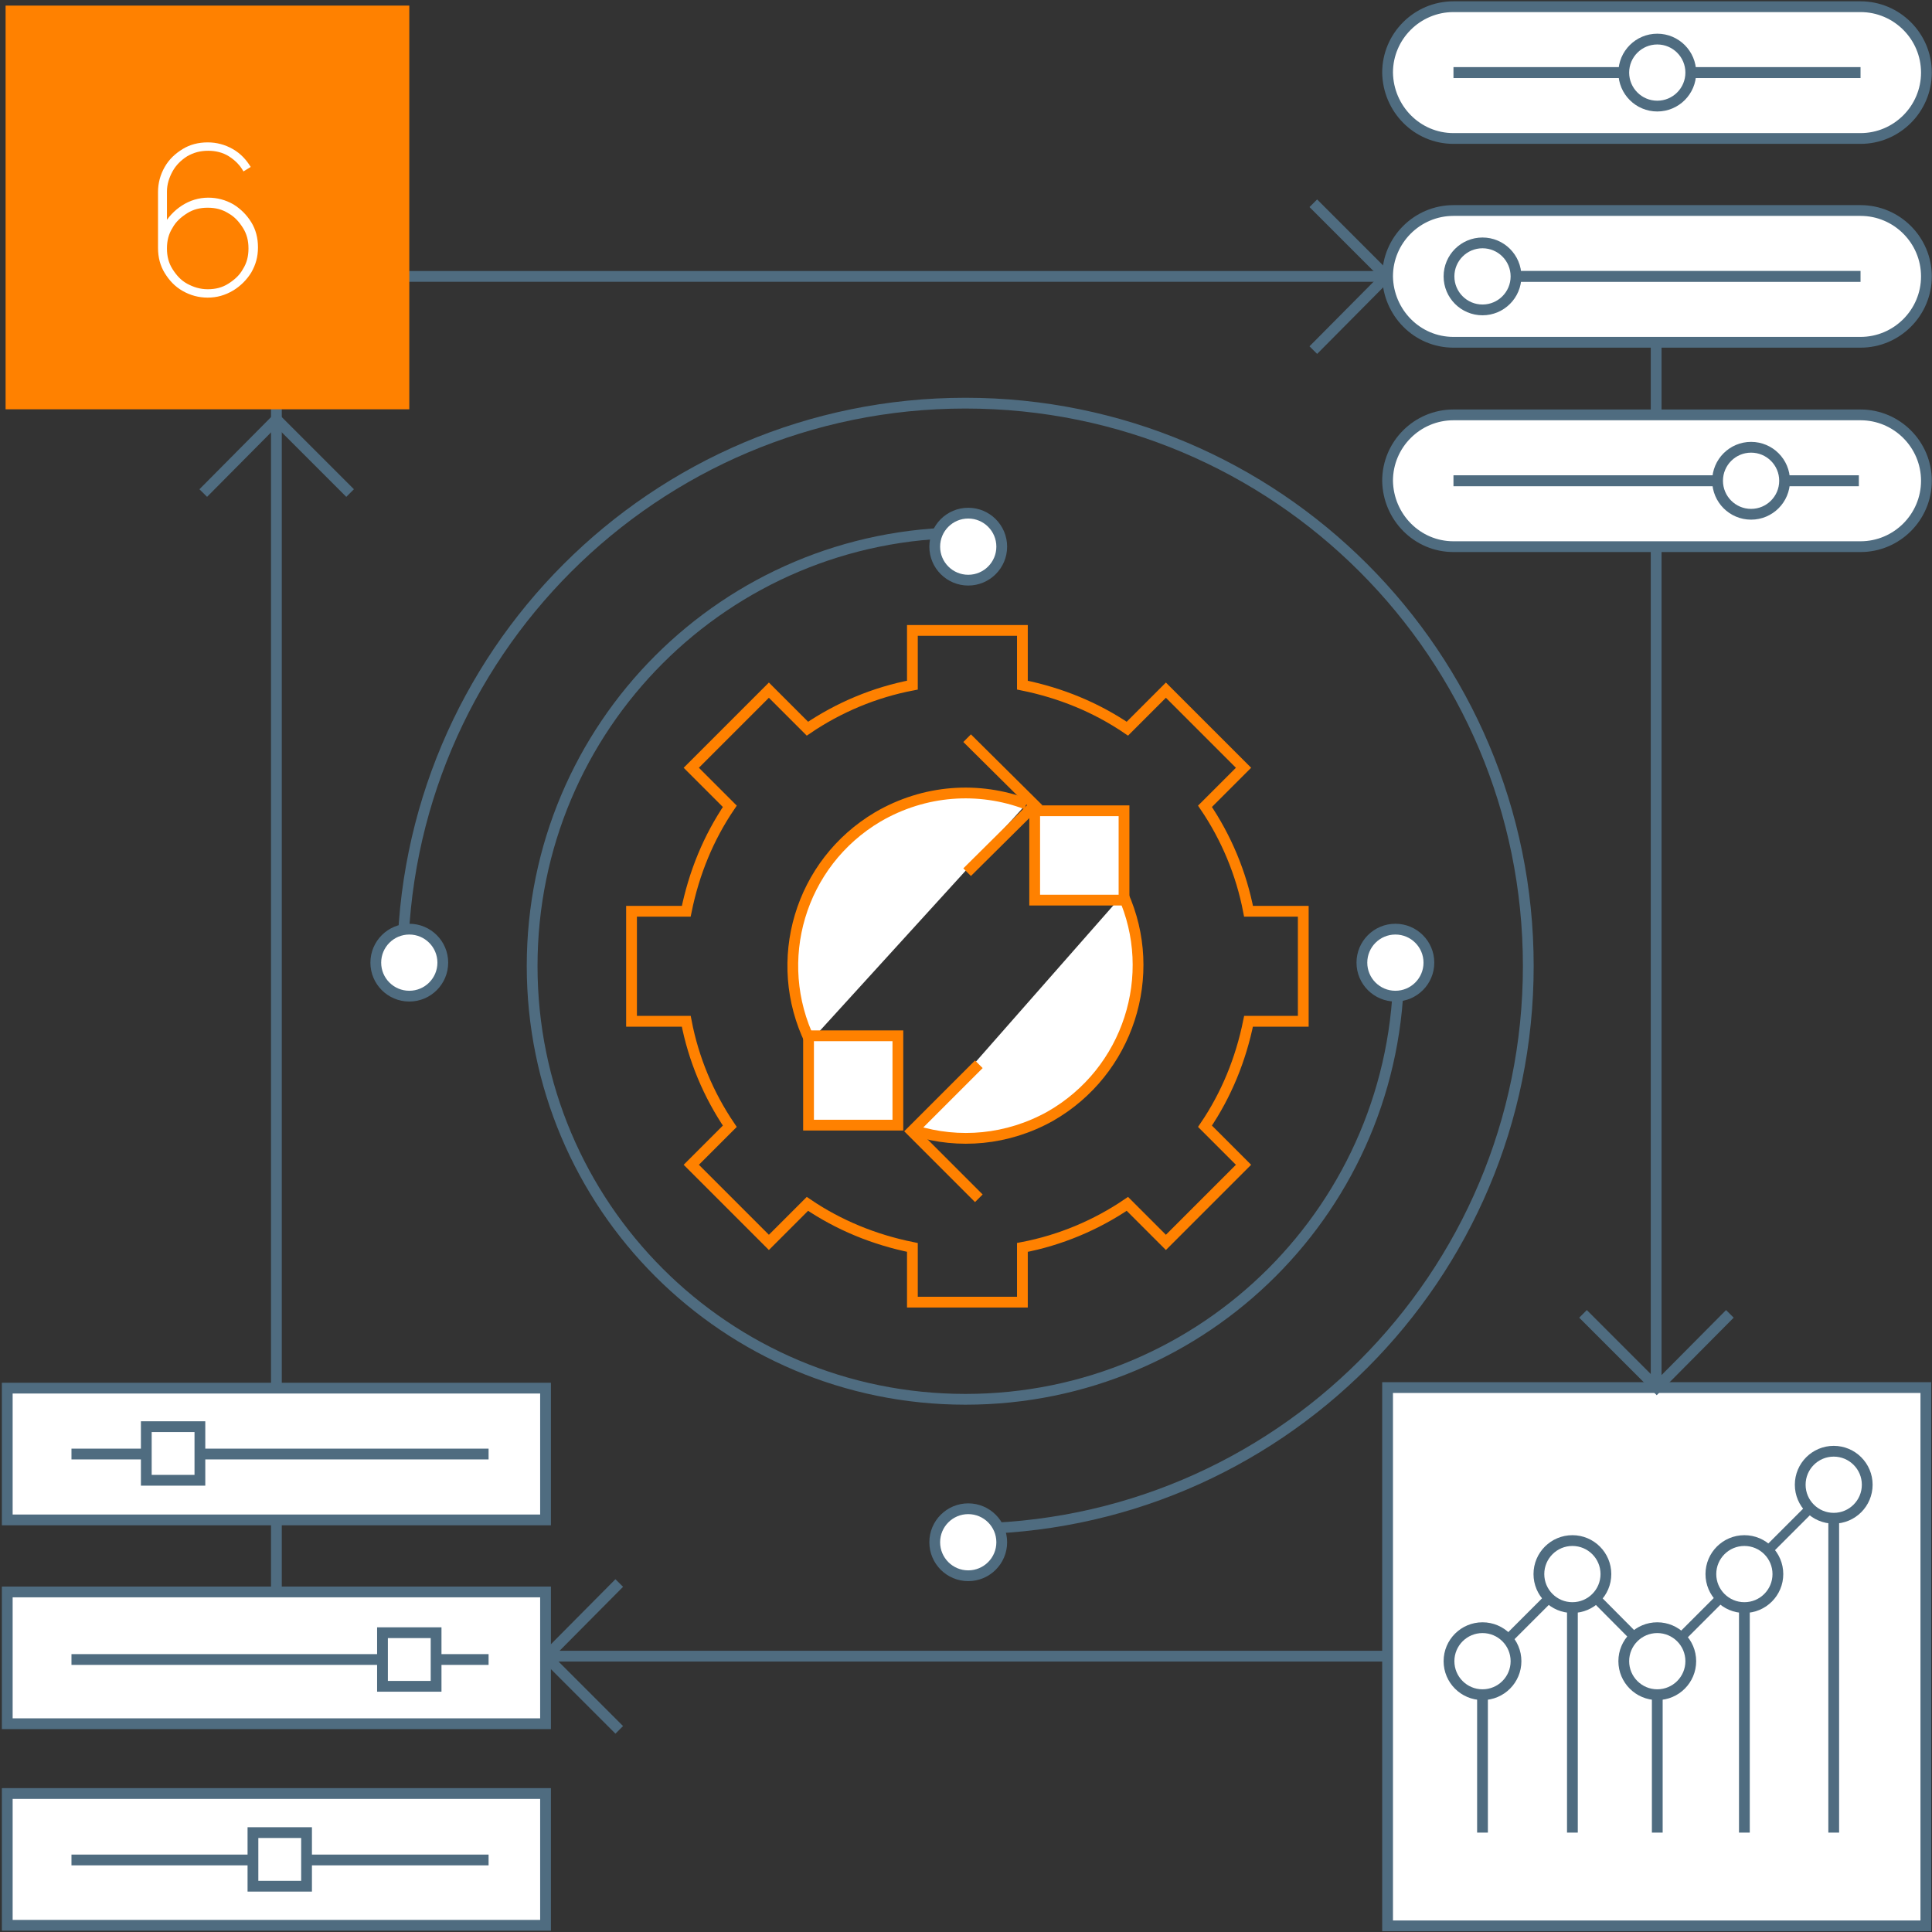 <?xml version="1.0" encoding="utf-8"?>
<!-- Generator: Adobe Illustrator 24.0.1, SVG Export Plug-In . SVG Version: 6.00 Build 0)  -->
<svg version="1.1" id="Layer_1" xmlns="http://www.w3.org/2000/svg" xmlns:xlink="http://www.w3.org/1999/xlink" x="0px" y="0px"
	 viewBox="0 0 346 346" style="enable-background:new 0 0 346 346;" xml:space="preserve">
<rect x="0" y="0" width="346" height="346" fill="#333333" stroke="none"/>
<style type="text/css">
	.st0{fill:none;}
	.st1{fill:none;stroke:#AFBCC5;stroke-width:2;stroke-miterlimit:10;}
	.st2{fill:#FF8100;}
	.st3{fill:#FFFFFF;}
	.st4{fill:#FFFFFF;stroke:#4F6C80;stroke-width:2;stroke-miterlimit:10;}
	.st5{fill:none;stroke:#4F6C80;stroke-width:2;stroke-miterlimit:10;}
	.st6{fill:none;stroke:#FF8100;stroke-width:2;stroke-miterlimit:10;}
	.st7{fill:#FFFFFF;stroke:#FF8100;stroke-width:2;stroke-miterlimit:10;}
	.st8{fill:none;stroke:#4F6C80;stroke-width:2;stroke-linecap:round;stroke-miterlimit:10;stroke-dasharray:0,7.229,0,0,0,0;}
	.st9{fill:#FFFFFF;stroke:#4F6C80;stroke-width:1.929;stroke-miterlimit:10;}
	.st10{fill:#FFFFFF;stroke:#FF8100;stroke-width:1.929;stroke-miterlimit:10;}
	.st11{fill:none;stroke:#4F6C80;stroke-width:1.929;stroke-miterlimit:10;}
	.st12{fill:none;stroke:#FF8100;stroke-width:1.929;stroke-miterlimit:10;}
	.st13{fill:#FFFFFF;stroke:#4F6C80;stroke-width:1.931;stroke-miterlimit:10;}
	.st14{fill:none;stroke:#4F6C80;stroke-width:1.931;stroke-miterlimit:10;}
	.st15{fill:none;stroke:#4F6C80;stroke-width:2.3;stroke-miterlimit:10;}
	.st16{fill:none;stroke:#4F6C80;stroke-width:1.905;stroke-miterlimit:10;}
	.st17{fill:none;stroke:#4F6C80;stroke-width:2.229;stroke-miterlimit:10;}
	.st18{fill:#FFFFFF;stroke:#FF8100;stroke-width:1.931;stroke-miterlimit:10;}
	.st19{fill:none;stroke:#4F6C80;stroke-width:1.929;stroke-miterlimit:10;}
	.st20{fill:#FFFFFF;stroke:#FF8100;stroke-width:1.929;stroke-miterlimit:10;}
	.st21{fill:none;stroke:#FF8100;stroke-width:1.929;stroke-miterlimit:10;}
	.st22{fill:#FFFFFF;stroke:#4F6C80;stroke-width:1.929;stroke-miterlimit:10;}
	.st23{fill:#FFFFFF;stroke:#4F6C80;stroke-width:1.962;stroke-miterlimit:10;}
	.st24{fill:none;stroke:#4F6C80;stroke-width:1.686;stroke-miterlimit:10;}
	.st25{fill:#FFFFFF;stroke:#4F6C80;stroke-width:1.925;stroke-miterlimit:10;}
	.st26{fill:none;stroke:#4F6C80;stroke-width:1.925;stroke-miterlimit:10;}
	.st27{fill:#FFFFFF;stroke:#FF8100;stroke-width:2.262;stroke-miterlimit:10;}
	.st28{fill:none;stroke:#FF8100;stroke-width:2.262;stroke-miterlimit:10;}
</style>
<g>
	<g>
		<rect x="49.5" y="49.5" class="st19" width="247.1" height="247.1"/>
		<rect x="1.3" y="1.2" class="st0" width="343.6" height="343.6"/>
		<g>
			<rect x="112.8" y="112.9" class="st0" width="120.1" height="120.1"/>
			<path class="st19" d="M72.1,173L72.1,173c0-55.7,45.1-100.8,100.8-100.8h0c55.7,0,100.8,45.1,100.8,100.8v0
				c0,55.7-45.1,100.8-100.8,100.8"/>
			<path class="st19" d="M250.5,173c0,42.9-34.7,77.6-77.6,77.6h0c-42.9,0-77.6-34.7-77.6-77.6v0c0-42.9,34.7-77.6,77.6-77.6h0"/>
			<path class="st0" d="M172.9,296.7L172.9,296.7c-68.3,0-123.7-55.4-123.7-123.7v0c0-68.3,55.4-123.7,123.7-123.7h0
				c68.3,0,123.7,55.4,123.7,123.7v0C296.6,241.3,241.2,296.7,172.9,296.7z"/>
			<path class="st20" d="M145.1,186.5c-7-14.4-1.9-31.9,12.1-40.2c8.4-4.9,18.1-5.5,26.6-2.3 M201.1,160.2c6.5,14.4,1,31.7-13,39.7
				c-7.7,4.3-16.4,5-24.2,2.6"/>
			<rect x="185.3" y="145.2" class="st20" width="16" height="16"/>
			<rect x="144.8" y="185.5" class="st20" width="16" height="16"/>
			<g>
				<path class="st21" d="M233.4,163.2h-9.8c-1.3-6.8-4-13.2-7.8-18.8l6.9-6.9l-13.9-13.9l-6.9,6.9c-5.6-3.8-11.9-6.4-18.8-7.8v-9.8
					h-19.7v9.8c-6.8,1.3-13.2,4-18.8,7.8l-6.9-6.9l-13.9,13.9l6.9,6.9c-3.8,5.6-6.4,11.9-7.8,18.8h-9.8v19.7h9.8
					c1.3,6.8,4,13.2,7.8,18.8l-6.9,6.9l13.9,13.9l6.9-6.9c5.6,3.8,11.9,6.4,18.8,7.8v9.8h19.7v-9.8c6.8-1.3,13.2-4,18.8-7.8l6.9,6.9
					l13.9-13.9l-6.9-6.9c3.8-5.6,6.4-11.9,7.8-18.8h9.8V163.2z"/>
			</g>
			<polyline class="st21" points="173.2,156.2 185.3,144.2 173.2,132.2 			"/>
			<polyline class="st21" points="175.3,214.6 163.3,202.6 175.3,190.6 			"/>
		</g>
		<rect x="1" y="1" class="st2" width="72.3" height="72.3"/>
		<g>
			<path class="st3" d="M37.2,53.3c-1.6,0-3.1-0.4-4.5-1.2s-2.4-1.9-3.2-3.2c-0.8-1.3-1.2-2.8-1.2-4.5v-10c0-1.6,0.4-3.1,1.2-4.5
				s1.9-2.4,3.2-3.2c1.3-0.8,2.8-1.2,4.5-1.2c1.6,0,3.1,0.4,4.5,1.2c1.4,0.8,2.4,1.9,3.2,3.2l-1.3,0.8c-0.6-1.1-1.5-2-2.6-2.7
				c-1.1-0.7-2.4-1-3.7-1c-1.4,0-2.6,0.3-3.8,1c-1.1,0.7-2,1.6-2.6,2.7c-0.6,1.1-1,2.3-1,3.6v6.7l-0.6-0.7c0.8-1.4,1.9-2.6,3.3-3.5
				s3-1.4,4.7-1.4c1.6,0,3.1,0.4,4.5,1.2c1.3,0.8,2.4,1.9,3.2,3.2c0.8,1.3,1.2,2.8,1.2,4.5s-0.4,3.1-1.2,4.5
				c-0.8,1.3-1.9,2.4-3.2,3.2C40.3,52.9,38.8,53.3,37.2,53.3z M37.2,51.8c1.4,0,2.6-0.3,3.7-1c1.1-0.7,2-1.5,2.6-2.6
				c0.7-1.1,1-2.3,1-3.7s-0.3-2.6-1-3.7c-0.7-1.1-1.5-2-2.6-2.6c-1.1-0.7-2.3-1-3.7-1s-2.6,0.3-3.7,1c-1.1,0.7-2,1.5-2.6,2.6
				c-0.7,1.1-1,2.3-1,3.7s0.3,2.6,1,3.7c0.7,1.1,1.5,2,2.6,2.6C34.6,51.4,35.8,51.8,37.2,51.8z"/>
		</g>
		<rect x="248.5" y="248.5" class="st22" width="96.4" height="96.4"/>
		<polyline class="st19" points="235.2,62.7 248.3,49.5 235.2,36.4 		"/>
		<polyline class="st19" points="283.5,235.3 296.7,248.5 309.8,235.3 		"/>
		<polyline class="st19" points="110.9,283.5 97.8,296.7 110.9,309.8 		"/>
		<polyline class="st19" points="62.7,88.3 49.5,75.1 36.4,88.3 		"/>
		<g>
			<rect x="1.3" y="285.1" class="st22" width="96.4" height="23.6"/>
			<rect x="1.3" y="248.6" class="st22" width="96.4" height="23.6"/>
			<rect x="1.3" y="321.2" class="st22" width="96.4" height="23.6"/>
			<line class="st22" x1="87.5" y1="260.4" x2="12.8" y2="260.4"/>
			<rect x="26.2" y="255.5" class="st22" width="9.6" height="9.6"/>
			<line class="st22" x1="87.5" y1="297.2" x2="12.8" y2="297.2"/>
			<rect x="68.5" y="292.4" class="st22" width="9.6" height="9.6"/>
			<line class="st22" x1="87.5" y1="333.1" x2="12.8" y2="333.1"/>
			<rect x="45.3" y="328.2" class="st22" width="9.6" height="9.6"/>
		</g>
		<g>
			<path class="st22" d="M260.3,97.9h72.9c6.5,0,11.8-5.3,11.8-11.8v0c0-6.5-5.3-11.8-11.8-11.8h-72.9c-6.5,0-11.8,5.3-11.8,11.8v0
				C248.6,92.6,253.8,97.9,260.3,97.9z"/>
			<line class="st23" x1="260.3" y1="86.1" x2="332.9" y2="86.1"/>
			<path class="st22" d="M260.3,61.3h72.9c6.5,0,11.8-5.3,11.8-11.8v0c0-6.5-5.3-11.8-11.8-11.8h-72.9c-6.5,0-11.8,5.3-11.8,11.8v0
				C248.6,56,253.8,61.3,260.3,61.3z"/>
			<line class="st23" x1="260.3" y1="49.5" x2="333.2" y2="49.5"/>
			<path class="st22" d="M260.3,24.8h72.9c6.5,0,11.8-5.3,11.8-11.8v0c0-6.5-5.3-11.8-11.8-11.8h-72.9c-6.5,0-11.8,5.3-11.8,11.8v0
				C248.6,19.5,253.8,24.8,260.3,24.8z"/>
			<line class="st23" x1="260.3" y1="13" x2="333.2" y2="13"/>
			<circle class="st22" cx="313.6" cy="86.1" r="6"/>
			<circle class="st22" cx="265.5" cy="49.5" r="6"/>
			<circle class="st22" cx="296.8" cy="13" r="6"/>
		</g>
		<circle class="st22" cx="73.3" cy="172.4" r="6"/>
		<circle class="st22" cx="249.9" cy="172.4" r="6"/>
		<circle class="st22" cx="173.4" cy="97.9" r="6"/>
		<circle class="st22" cx="173.4" cy="276.2" r="6"/>
		<polyline class="st24" points="297.2,297.7 281.6,282 265.9,297.7 		"/>
		<line class="st24" x1="328.4" y1="265.9" x2="296.6" y2="297.7"/>
		<line class="st22" x1="265.5" y1="297.7" x2="265.5" y2="328.2"/>
		<line class="st22" x1="281.6" y1="282" x2="281.6" y2="328.2"/>
		<line class="st22" x1="296.8" y1="297.7" x2="296.8" y2="328.2"/>
		<line class="st22" x1="312.4" y1="282.2" x2="312.4" y2="328.2"/>
		<line class="st22" x1="328.4" y1="265.9" x2="328.4" y2="328.2"/>
		<circle class="st22" cx="265.5" cy="297.5" r="6"/>
		<circle class="st22" cx="296.8" cy="297.5" r="6"/>
		<circle class="st22" cx="312.4" cy="281.9" r="6"/>
		<circle class="st22" cx="281.6" cy="281.9" r="6"/>
		<circle class="st22" cx="328.4" cy="265.9" r="6"/>
	</g>
</g>
</svg>

